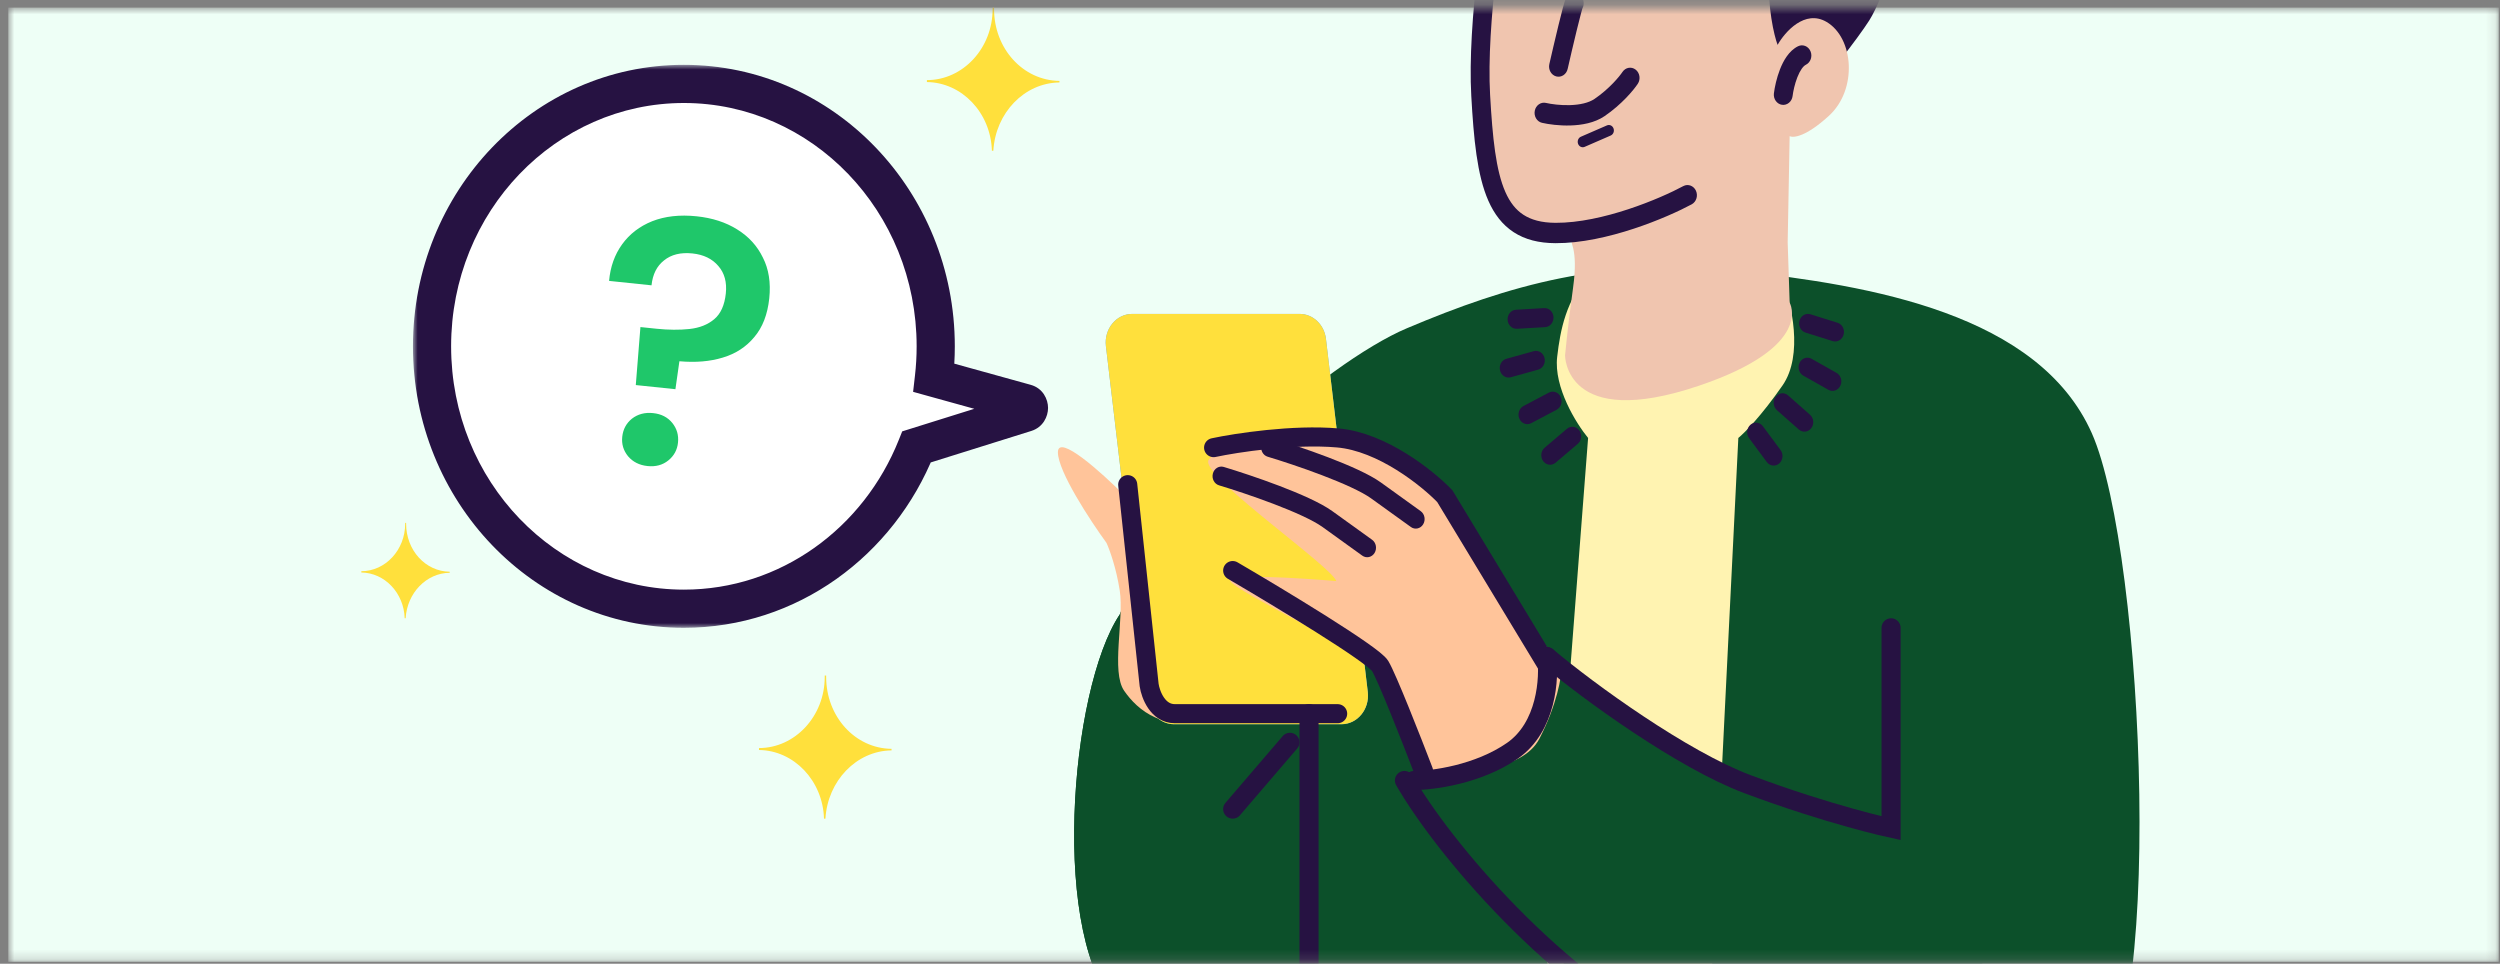 <svg width="262" height="101" viewBox="0 0 262 101" fill="none" xmlns="http://www.w3.org/2000/svg">
<rect x="0" y="0" width="262" height="101" fill="#808080" stroke="none"/>
<mask id="mask0_559_12598" style="mask-type:alpha" maskUnits="userSpaceOnUse" x="0" y="0" width="262" height="101">
<rect x="0.868" y="0.794" width="261" height="100" fill="#D9D9D9"/>
</mask>
<g mask="url(#mask0_559_12598)">
<rect x="0.868" y="0.794" width="261" height="100" fill="#EEFFF6"/>
<mask id="path-3-outside-1_559_12598" maskUnits="userSpaceOnUse" x="43.277" y="6.794" width="67" height="59" fill="black">
<rect fill="white" x="43.277" y="6.794" width="67" height="59"/>
<path fill-rule="evenodd" clip-rule="evenodd" d="M97.876 39.594C98 38.512 98.064 37.411 98.064 36.294C98.064 21.106 86.247 8.794 71.67 8.794C57.093 8.794 45.277 21.106 45.277 36.294C45.277 51.482 57.093 63.794 71.67 63.794C82.664 63.794 92.088 56.791 96.056 46.832L107.482 43.255C107.954 43.108 107.954 42.387 107.482 42.256L97.876 39.594Z"/>
</mask>
<path fill-rule="evenodd" clip-rule="evenodd" d="M97.876 39.594C98 38.512 98.064 37.411 98.064 36.294C98.064 21.106 86.247 8.794 71.67 8.794C57.093 8.794 45.277 21.106 45.277 36.294C45.277 51.482 57.093 63.794 71.67 63.794C82.664 63.794 92.088 56.791 96.056 46.832L107.482 43.255C107.954 43.108 107.954 42.387 107.482 42.256L97.876 39.594Z" fill="white"/>
<path d="M97.876 39.594L95.888 39.366L95.694 41.065L97.341 41.522L97.876 39.594ZM96.056 46.832L95.459 44.923L94.551 45.208L94.198 46.092L96.056 46.832ZM107.482 43.255L108.08 45.164L108.08 45.164L107.482 43.255ZM107.482 42.256L108.016 40.329L107.482 42.256ZM96.064 36.294C96.064 37.334 96.004 38.36 95.888 39.366L99.862 39.822C99.995 38.665 100.064 37.487 100.064 36.294H96.064ZM71.67 10.794C85.066 10.794 96.064 22.133 96.064 36.294H100.064C100.064 20.08 87.428 6.794 71.67 6.794V10.794ZM47.277 36.294C47.277 22.133 58.275 10.794 71.67 10.794V6.794C55.912 6.794 43.277 20.08 43.277 36.294H47.277ZM71.67 61.794C58.275 61.794 47.277 50.455 47.277 36.294H43.277C43.277 52.508 55.912 65.794 71.67 65.794V61.794ZM94.198 46.092C90.508 55.353 81.779 61.794 71.67 61.794V65.794C83.549 65.794 93.668 58.228 97.914 47.572L94.198 46.092ZM106.885 41.347L95.459 44.923L96.654 48.741L108.08 45.164L106.885 41.347ZM106.947 44.184C106.13 43.957 105.836 43.223 105.836 42.751C105.836 42.281 106.117 41.587 106.885 41.347L108.08 45.164C109.319 44.776 109.837 43.647 109.836 42.748C109.835 41.846 109.305 40.686 108.016 40.329L106.947 44.184ZM97.341 41.522L106.947 44.184L108.016 40.329L98.41 37.667L97.341 41.522Z" fill="#261242" mask="url(#path-3-outside-1_559_12598)"/>
<path d="M66.631 40.355L67.117 34.276L68.807 34.452C70.057 34.582 71.207 34.591 72.259 34.478C73.311 34.365 74.177 34.022 74.856 33.448C75.535 32.875 75.938 31.976 76.066 30.751C76.189 29.575 75.929 28.62 75.288 27.884C74.649 27.124 73.741 26.683 72.565 26.56C71.34 26.432 70.349 26.675 69.591 27.29C68.837 27.88 68.399 28.75 68.279 29.902L63.832 29.438C63.961 27.965 64.416 26.688 65.198 25.605C65.979 24.523 67.029 23.716 68.348 23.185C69.691 22.656 71.244 22.484 73.008 22.668C74.65 22.839 76.063 23.297 77.249 24.039C78.459 24.785 79.359 25.77 79.95 26.996C80.567 28.199 80.79 29.622 80.619 31.264C80.442 32.954 79.917 34.311 79.043 35.334C78.193 36.36 77.09 37.075 75.736 37.478C74.405 37.884 72.894 38.011 71.201 37.859L70.784 40.788L66.631 40.355ZM67.863 48.842C67.006 48.752 66.323 48.409 65.816 47.811C65.333 47.216 65.132 46.538 65.211 45.779C65.293 44.995 65.631 44.361 66.226 43.879C66.846 43.398 67.585 43.203 68.442 43.293C69.3 43.382 69.97 43.724 70.453 44.32C70.935 44.915 71.136 45.604 71.054 46.388C70.975 47.148 70.638 47.769 70.042 48.252C69.447 48.734 68.721 48.931 67.863 48.842Z" fill="#1FC76A"/>
<path d="M93.433 78.641L93.433 78.478C89.61 78.437 86.582 75.085 86.582 70.957C86.582 70.917 86.582 70.876 86.582 70.794L86.431 70.794C86.431 70.835 86.431 70.917 86.431 70.957C86.431 75.045 83.327 78.396 79.542 78.396L79.542 78.6C83.213 78.641 86.242 81.829 86.355 85.794L86.506 85.794C86.734 81.829 89.762 78.682 93.433 78.641Z" fill="#FFE03C"/>
<path d="M111.029 8.641L111.029 8.478C107.206 8.437 104.178 5.085 104.178 0.957C104.178 0.917 104.178 0.876 104.178 0.794L104.026 0.794C104.026 0.835 104.026 0.917 104.026 0.957C104.026 5.045 100.923 8.396 97.138 8.396L97.138 8.6C100.809 8.641 103.837 11.829 103.951 15.794L104.102 15.794C104.329 11.829 107.357 8.682 111.029 8.641Z" fill="#FFE03C"/>
<path d="M47.129 60.026L47.129 59.917C44.58 59.889 42.562 57.655 42.562 54.903C42.562 54.876 42.562 54.848 42.562 54.794L42.461 54.794C42.461 54.821 42.461 54.876 42.461 54.903C42.461 57.628 40.391 59.862 37.868 59.862L37.868 59.998C40.316 60.026 42.334 62.151 42.41 64.794L42.511 64.794C42.662 62.151 44.681 60.053 47.129 60.026Z" fill="#FFE03C"/>
<path d="M147.449 34.398C138.929 37.998 121.672 52.898 117.351 64.398C112.103 72.232 109.942 98.698 117.351 105.898C124.76 113.098 134.021 106.565 137.725 102.398V129.898H204.403V117.794C206.564 118.961 212.09 117.198 218.758 114.398C227.092 110.898 224.777 57.898 219.221 45.398C213.664 32.898 196.068 29.898 182.177 28.398C168.286 26.898 158.099 29.898 147.449 34.398Z" fill="#0C502A"/>
<path fill-rule="evenodd" clip-rule="evenodd" d="M186.807 29.398C187.733 31.732 189.03 37.199 186.807 40.398C184.584 43.599 182.794 45.398 182.177 45.898L178.009 129.898H159.951L166.433 45.898C165.198 44.398 162.821 40.599 163.192 37.398C163.53 34.476 164.116 31.553 166.574 28.63C171.339 27.927 176.442 27.779 182.177 28.398C183.428 28.534 184.709 28.681 186.009 28.846C186.295 29.037 186.561 29.222 186.807 29.398Z" fill="#FFF3B1"/>
<path fill-rule="evenodd" clip-rule="evenodd" d="M137.725 40.51V102.399C134.02 106.566 124.759 113.098 117.351 105.898C109.942 98.698 112.103 72.232 117.351 64.398C120.341 56.44 129.527 46.853 137.725 40.51Z" fill="#0C502A"/>
<path d="M110.868 47.398C110.868 45.398 115.498 49.565 117.814 51.898C121.055 48.898 128.371 42.998 131.705 43.398C135.872 43.898 139.577 53.898 140.04 60.898C140.503 67.898 133.094 73.898 127.538 75.398C121.981 76.898 119.203 74.398 117.814 72.398C116.425 70.398 117.814 64.898 117.351 61.898C116.98 59.498 116.27 57.565 115.961 56.898C114.264 54.565 110.868 49.398 110.868 47.398Z" fill="#FFC49A"/>
<path d="M115.899 36.279C115.686 34.486 116.98 32.898 118.655 32.898H136.205C137.603 32.898 138.783 34.02 138.961 35.518L143.344 72.518C143.556 74.311 142.262 75.898 140.588 75.898H123.037C121.639 75.898 120.459 74.777 120.282 73.279L115.899 36.279Z" fill="#60ACF1"/>
<path d="M121.055 39.398C121.055 40.227 120.433 40.898 119.666 40.898C118.899 40.898 118.277 40.227 118.277 39.398C118.277 38.57 118.899 37.898 119.666 37.898C120.433 37.898 121.055 38.57 121.055 39.398Z" fill="#262E92"/>
<path d="M160.877 76.398C158.284 80.798 152.696 82.232 150.227 82.398L149.301 83.398C152.233 87.898 159.951 98.298 167.359 103.898C176.62 110.898 188.196 115.898 196.994 117.398C205.792 118.898 209.033 115.398 209.496 108.398C209.867 102.798 203.477 92.065 200.235 87.398C196.377 86.565 187.918 83.594 181.251 80.794C174.583 77.994 166.433 72.232 163.655 69.398C163.809 69.898 163.47 71.998 160.877 76.398Z" fill="#0C502A"/>
<path d="M115.899 36.279C115.686 34.486 116.98 32.898 118.655 32.898H136.205C137.603 32.898 138.783 34.02 138.961 35.518L143.344 72.518C143.556 74.311 142.262 75.898 140.588 75.898H123.037C121.639 75.898 120.459 74.777 120.282 73.279L115.899 36.279Z" fill="#FFE03C"/>
<path d="M161.34 77.398C159.488 80.998 153.005 80.69 150.227 81.794C148.529 78.127 145.318 71.098 144.207 69.898C142.818 68.398 129.39 61.898 128.927 60.898C128.556 60.098 136.181 60.565 140.04 60.898C139.577 59.398 126.611 50.398 126.611 48.398C126.611 46.398 142.355 45.398 147.448 48.398C152.542 51.398 153.931 55.898 155.783 58.898C157.265 61.298 161.648 67.232 163.655 69.898C163.655 70.898 163.192 73.798 161.34 77.398Z" fill="#FFC49A"/>
<path fill-rule="evenodd" clip-rule="evenodd" d="M127.108 49.631C127.245 49.099 127.755 48.787 128.248 48.935C129.654 49.357 131.897 50.089 134.074 50.918C136.217 51.735 138.406 52.688 139.627 53.567L143.794 56.567C144.22 56.873 144.335 57.494 144.051 57.953C143.768 58.413 143.193 58.537 142.767 58.231L138.6 55.231C137.598 54.51 135.62 53.629 133.457 52.804C131.327 51.992 129.125 51.274 127.752 50.862C127.26 50.714 126.971 50.163 127.108 49.631Z" fill="#261242"/>
<path fill-rule="evenodd" clip-rule="evenodd" d="M132.202 46.631C132.338 46.099 132.849 45.787 133.342 45.935C134.747 46.357 136.991 47.089 139.167 47.918C141.31 48.735 143.5 49.688 144.721 50.567L148.888 53.567C149.314 53.873 149.429 54.494 149.145 54.953C148.861 55.413 148.286 55.537 147.861 55.231L143.693 52.231C142.692 51.51 140.714 50.629 138.55 49.804C136.421 48.992 134.219 48.274 132.846 47.862C132.353 47.714 132.065 47.163 132.202 46.631Z" fill="#261242"/>
<path fill-rule="evenodd" clip-rule="evenodd" d="M183.74 44.904C183.939 44.731 184.231 44.766 184.39 44.982L186.243 47.482C186.402 47.697 186.37 48.012 186.17 48.184C185.971 48.357 185.679 48.322 185.519 48.106L183.667 45.606C183.508 45.391 183.54 45.076 183.74 44.904Z" fill="black"/>
<path fill-rule="evenodd" clip-rule="evenodd" d="M186.448 41.897C186.61 41.683 186.902 41.651 187.1 41.826L189.396 43.851C189.594 44.026 189.624 44.341 189.462 44.555C189.3 44.769 189.008 44.801 188.81 44.626L186.514 42.6C186.316 42.426 186.287 42.111 186.448 41.897Z" fill="black"/>
<path fill-rule="evenodd" clip-rule="evenodd" d="M189.009 38.253C189.128 38.008 189.408 37.913 189.634 38.041L192.262 39.524C192.489 39.652 192.576 39.954 192.458 40.198C192.34 40.443 192.06 40.538 191.833 40.41L189.205 38.927C188.979 38.8 188.891 38.498 189.009 38.253Z" fill="black"/>
<path fill-rule="evenodd" clip-rule="evenodd" d="M189.031 33.755C189.103 33.49 189.359 33.337 189.605 33.414L192.452 34.307C192.698 34.384 192.839 34.662 192.768 34.927C192.697 35.192 192.44 35.345 192.194 35.268L189.347 34.375C189.101 34.298 188.96 34.02 189.031 33.755Z" fill="black"/>
<path fill-rule="evenodd" clip-rule="evenodd" d="M183.45 44.513C183.85 44.168 184.433 44.238 184.752 44.669L186.604 47.169C186.924 47.6 186.859 48.23 186.46 48.575C186.06 48.92 185.477 48.85 185.158 48.419L183.306 45.919C182.986 45.487 183.051 44.858 183.45 44.513Z" fill="#261242"/>
<path fill-rule="evenodd" clip-rule="evenodd" d="M186.09 41.581C186.413 41.153 186.997 41.089 187.393 41.439L189.689 43.464C190.085 43.813 190.144 44.443 189.82 44.871C189.497 45.299 188.913 45.362 188.517 45.013L186.221 42.988C185.825 42.638 185.766 42.008 186.09 41.581Z" fill="#261242"/>
<path fill-rule="evenodd" clip-rule="evenodd" d="M188.598 38.021C188.835 37.532 189.395 37.342 189.848 37.598L192.476 39.08C192.929 39.336 193.105 39.94 192.868 40.43C192.631 40.919 192.072 41.109 191.618 40.853L188.99 39.37C188.537 39.115 188.362 38.511 188.598 38.021Z" fill="#261242"/>
<path fill-rule="evenodd" clip-rule="evenodd" d="M188.586 33.615C188.729 33.085 189.242 32.78 189.734 32.934L192.581 33.827C193.072 33.981 193.355 34.536 193.212 35.066C193.069 35.597 192.555 35.902 192.064 35.748L189.217 34.855C188.726 34.701 188.443 34.146 188.586 33.615Z" fill="#261242"/>
<path fill-rule="evenodd" clip-rule="evenodd" d="M165.511 45.108C165.195 44.674 164.613 44.599 164.211 44.94L161.88 46.919C161.478 47.261 161.409 47.889 161.725 48.324C162.041 48.758 162.623 48.833 163.025 48.491L165.356 46.512C165.758 46.171 165.828 45.542 165.511 45.108Z" fill="#261242"/>
<path fill-rule="evenodd" clip-rule="evenodd" d="M163.559 41.603C163.334 41.108 162.78 40.902 162.32 41.145L159.657 42.553C159.198 42.796 159.008 43.395 159.233 43.891C159.458 44.387 160.013 44.592 160.472 44.349L163.135 42.941C163.594 42.699 163.784 42.1 163.559 41.603Z" fill="#261242"/>
<path fill-rule="evenodd" clip-rule="evenodd" d="M161.867 37.522C161.739 36.987 161.235 36.665 160.739 36.802L157.868 37.6C157.373 37.738 157.074 38.283 157.202 38.818C157.329 39.353 157.834 39.675 158.329 39.537L161.201 38.739C161.696 38.602 161.994 38.056 161.867 37.522Z" fill="#261242"/>
<path fill-rule="evenodd" clip-rule="evenodd" d="M162.807 33.234C162.78 32.683 162.344 32.259 161.833 32.289L158.873 32.459C158.362 32.488 157.97 32.959 157.997 33.51C158.024 34.062 158.46 34.485 158.971 34.456L161.932 34.286C162.442 34.257 162.834 33.786 162.807 33.234Z" fill="#261242"/>
<path d="M154.523 -14.306C154.474 -11.457 159.32 -7.823 159.785 -7.426C163.486 -4.665 171.038 1.049 171.641 1.815C172.395 2.772 179.392 8.556 179.817 9.485C180.158 10.228 186.521 10.369 189.661 10.347C191.238 8.405 194.691 4.047 195.89 2.155C197.389 -0.21 200.652 -8.483 197.167 -14.851C193.683 -21.219 182.217 -26.859 171.704 -27.601C161.191 -28.343 155.281 -24.403 153.197 -20.841C151.53 -17.991 154.474 -18.055 156.154 -18.442C155.627 -18.013 154.562 -16.585 154.523 -14.306Z" fill="#261242"/>
<path d="M158.002 -14.609C157.946 -14.678 157.952 -14.719 158.027 -14.712C158.019 -14.678 158.01 -14.644 158.002 -14.609C158.312 -14.226 160.522 -12.983 163.276 -14.252C165.876 -15.451 168.646 -17.586 169.706 -18.504C169.004 -16.485 168.097 -12.475 170.087 -12.586C172.077 -12.697 174.711 -14.796 175.78 -15.832C174.79 -14.374 173.225 -11.277 174.889 -10.561C176.552 -9.845 183.888 -12.388 187.348 -13.749C186.751 -11.662 185.52 -6.563 185.375 -2.867C185.229 0.829 185.926 3.72 186.292 4.703C187.055 3.343 189.15 0.959 191.427 2.299C194.273 3.975 194.694 9.361 191.679 12.129C189.267 14.342 187.925 14.474 187.556 14.264L187.348 25.391L187.556 31.721C187.556 31.721 190.204 36.313 178.05 40.424C164.016 45.172 164.016 37.259 164.016 37.259C164.016 37.259 164.278 34.367 164.86 30.138C165.441 25.91 164.483 25.379 164.353 24.179C163.228 24.496 160.483 24.696 158.5 22.953C156.022 20.774 154.732 11.568 155.18 3.405C155.535 -3.059 157.193 -11.226 158.002 -14.609Z" fill="#F0C5AF"/>
<path fill-rule="evenodd" clip-rule="evenodd" d="M157.903 -15.603C158.435 -15.471 158.767 -14.899 158.645 -14.325C157.545 -9.158 155.746 2.568 156.162 9.937C156.419 14.485 156.769 17.866 157.762 20.121C158.243 21.211 158.855 21.989 159.653 22.508C160.457 23.031 161.531 23.345 163.015 23.352C167.933 23.374 173.987 20.81 176.408 19.505C176.896 19.242 177.489 19.456 177.733 19.983C177.976 20.51 177.778 21.15 177.29 21.413C174.778 22.767 168.39 25.509 163.007 25.485C161.272 25.477 159.821 25.108 158.633 24.334C157.437 23.556 156.589 22.422 155.979 21.037C154.792 18.345 154.443 14.532 154.191 10.067C153.757 2.384 155.609 -9.583 156.72 -14.803C156.842 -15.376 157.372 -15.735 157.903 -15.603Z" fill="#261242"/>
<path fill-rule="evenodd" clip-rule="evenodd" d="M189.743 5.377C189.969 5.913 189.749 6.545 189.252 6.789C188.991 6.917 188.661 7.336 188.363 8.096C188.085 8.803 187.923 9.584 187.863 10.068C187.79 10.651 187.293 11.061 186.753 10.983C186.212 10.904 185.833 10.367 185.905 9.784C185.984 9.15 186.185 8.18 186.544 7.264C186.882 6.401 187.462 5.324 188.436 4.847C188.932 4.603 189.518 4.841 189.743 5.377Z" fill="#261242"/>
<path fill-rule="evenodd" clip-rule="evenodd" d="M165.844 0.865C166.042 0.487 166.012 0.001 165.736 -0.349C165.383 -0.798 164.76 -0.852 164.344 -0.471C164.195 -0.334 164.117 -0.177 164.102 -0.147C164.102 -0.146 164.101 -0.145 164.101 -0.144C164.073 -0.088 164.051 -0.036 164.037 0C164.008 0.075 163.981 0.157 163.957 0.234C163.907 0.392 163.849 0.598 163.786 0.833C163.66 1.305 163.501 1.938 163.333 2.626C162.997 4.005 162.618 5.636 162.371 6.717C162.241 7.289 162.564 7.867 163.094 8.008C163.623 8.149 164.158 7.799 164.289 7.228C164.534 6.153 164.911 4.533 165.243 3.169C165.41 2.485 165.564 1.872 165.683 1.426C165.744 1.201 165.792 1.03 165.828 0.917C165.834 0.897 165.84 0.879 165.844 0.865Z" fill="#261242"/>
<path fill-rule="evenodd" clip-rule="evenodd" d="M171.412 7.295C171.856 7.637 171.958 8.304 171.64 8.782C171.2 9.447 169.945 10.954 168.158 12.171C167.1 12.892 165.743 13.113 164.589 13.149C163.411 13.185 162.295 13.031 161.603 12.872C161.07 12.749 160.73 12.182 160.844 11.606C160.958 11.03 161.483 10.663 162.016 10.786C162.57 10.914 163.528 11.048 164.533 11.017C165.561 10.985 166.493 10.784 167.105 10.367C168.659 9.309 169.73 8 170.034 7.541C170.352 7.062 170.969 6.952 171.412 7.295Z" fill="#261242"/>
<path fill-rule="evenodd" clip-rule="evenodd" d="M169.097 13.459C169.206 13.752 169.075 14.085 168.803 14.203L166.072 15.391C165.8 15.509 165.492 15.367 165.382 15.073C165.273 14.78 165.405 14.447 165.676 14.329L168.407 13.142C168.679 13.023 168.988 13.165 169.097 13.459Z" fill="#261242"/>
<path d="M162.185 68.867C166.438 72.453 176.312 79.623 183.147 82.184C191.806 85.428 198.185 86.794 198.185 86.794V65.794" stroke="#261242" stroke-width="2" stroke-linecap="round"/>
<path d="M162.098 68.794C162.397 71.047 162.098 76.178 158.507 78.674C154.917 81.17 150.13 81.794 148.185 81.794" stroke="#261242" stroke-width="2" stroke-linecap="round"/>
<path d="M147.185 81.794C151.202 88.794 163.037 102.906 176.194 109.294C189.582 115.794 198.508 116.461 201.185 116.794" stroke="#261242" stroke-width="2" stroke-linecap="round"/>
<path d="M137.185 74.794V101.794" stroke="#261242" stroke-width="2" stroke-linecap="round"/>
<path d="M149.185 80.794C147.973 77.627 145.367 70.994 144.64 69.794C143.913 68.594 134.034 62.627 129.185 59.794" stroke="#261242" stroke-width="2" stroke-linecap="round"/>
<path d="M162.185 69.794L151.416 51.997C149.621 50.133 144.865 46.302 140.198 45.895C135.531 45.489 129.578 46.404 127.185 46.912" stroke="#261242" stroke-width="2" stroke-linecap="round"/>
<path d="M118.185 50.794L120.43 71.794C120.58 72.794 121.328 74.794 123.124 74.794C124.92 74.794 135.247 74.794 140.185 74.794" stroke="#261242" stroke-width="2" stroke-linecap="round"/>
<path d="M135.185 77.794L129.185 84.794" stroke="#261242" stroke-width="2" stroke-linecap="round"/>
</g>
</svg>
